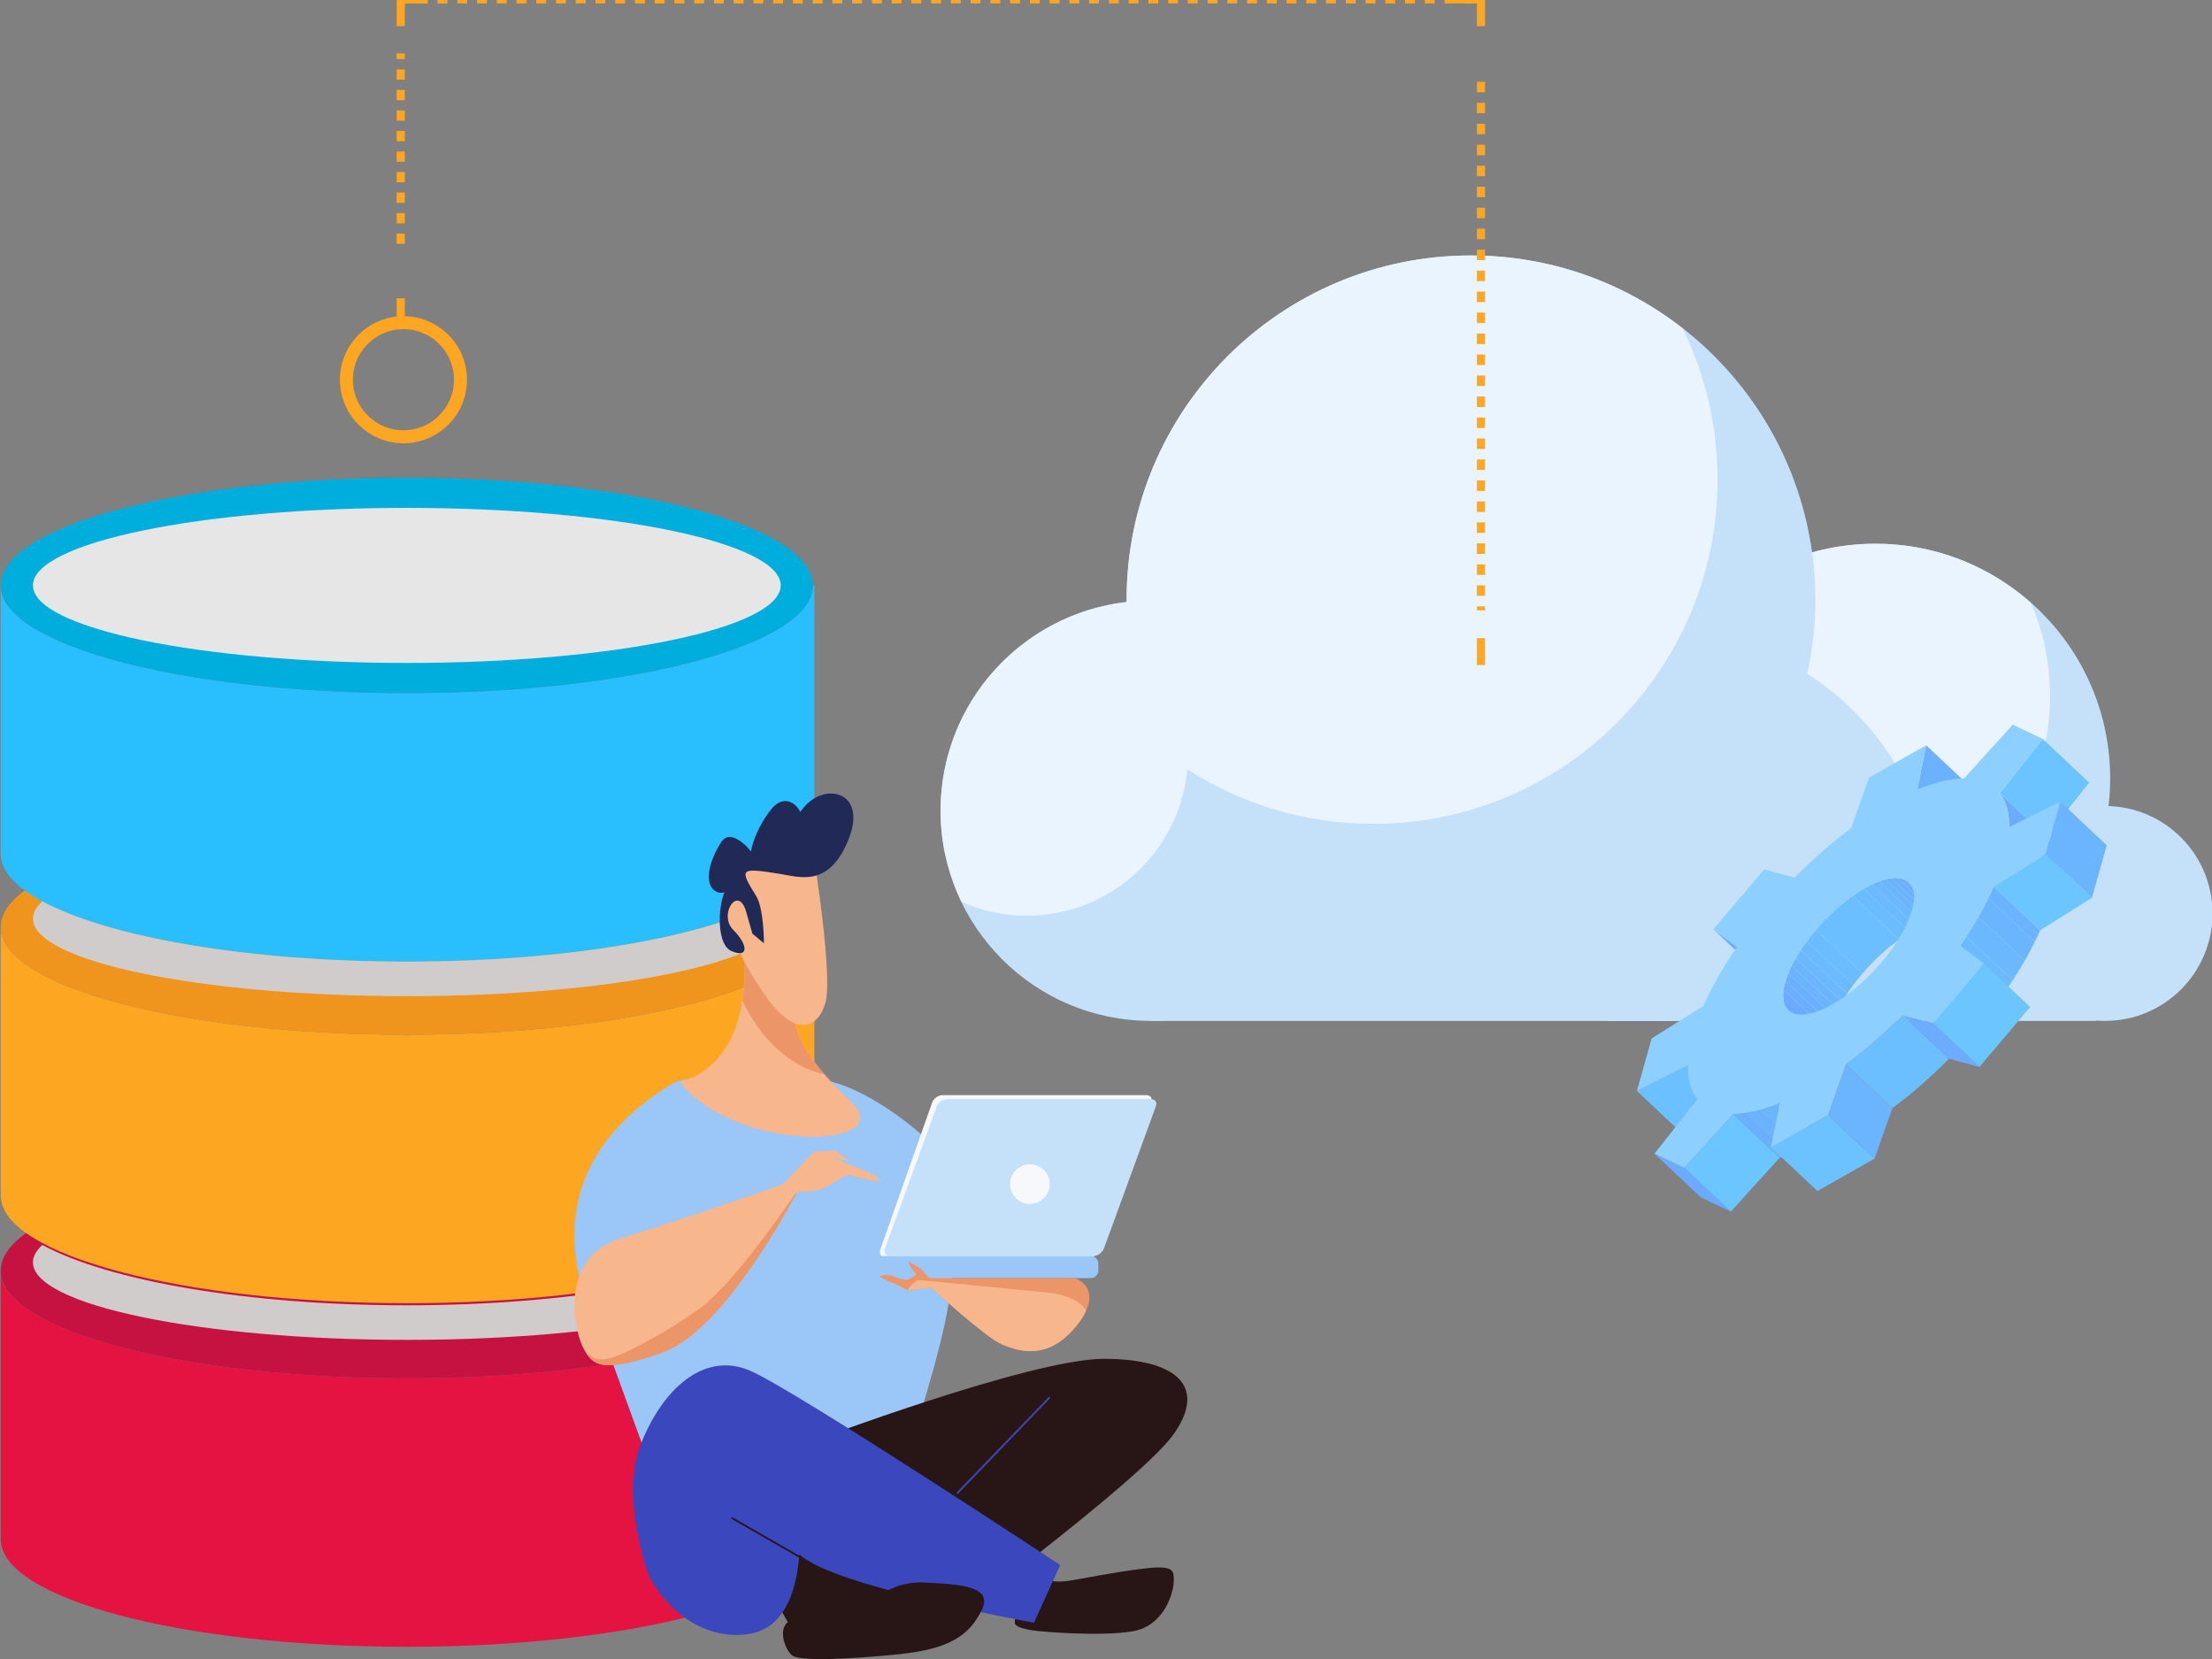 <svg width="1360" height="1020" fill="none" xmlns="http://www.w3.org/2000/svg"><rect width="100%" height="100%" fill="#808080" stroke="none"/><g clip-path="url(#clip0)"><path fill-rule="evenodd" clip-rule="evenodd" d="M499.84 781.25h.85v163h-1c.09.7.15 1.4.15 2.04 0 36.62-111.82 66.22-249.7 66.22-137.9 0-249.72-29.6-249.72-66.22 0-.64.09-1.34.15-2.04H.42v-163c0 36.59 111.82 66.26 249.72 66.26 137.88 0 249.7-29.67 249.7-66.26z" fill="#E41342"/><path fill-rule="evenodd" clip-rule="evenodd" d="M250.15 715.06c137.88 0 249.7 29.58 249.7 66.19 0 36.59-111.82 66.26-249.7 66.26-137.9 0-249.72-29.68-249.72-66.26 0-36.61 111.82-66.19 249.72-66.19" fill="#C61241"/><path fill-rule="evenodd" clip-rule="evenodd" d="M474.29 765.46c3.69 3.45 5.72 7.02 5.72 10.66 0 26.32-102.92 47.67-229.86 47.67-126.97-.02-229.9-21.35-229.9-47.67 0-3.64 2.01-7.21 5.78-10.66 40.63 21.96 125.72 37.08 224.12 37.08 98.37 0 183.42-15.11 224.14-37.08z" fill="#D1CCCC"/><path fill-rule="evenodd" clip-rule="evenodd" d="M499.84 569.95h.85v163.01h-1c.09.7.15 1.4.15 2.04 0 36.59-111.82 66.23-249.7 66.23C112.24 801.23.42 771.58.42 735c0-.64.09-1.34.15-2.04H.42V569.95c0 36.56 111.82 66.24 249.72 66.24 137.88 0 249.7-29.68 249.7-66.24z" fill="#FDA621"/><path fill-rule="evenodd" clip-rule="evenodd" d="M250.15 503.75c137.88 0 249.7 29.64 249.7 66.2s-111.82 66.24-249.7 66.24C112.25 636.19.43 606.51.43 569.95c0-36.56 111.82-66.2 249.72-66.2" fill="#EF941D"/><path fill-rule="evenodd" clip-rule="evenodd" d="M499.84 359.92h.85v162.99h-1c.09.65.15 1.35.15 2.08 0 36.54-111.82 66.24-249.7 66.24-137.9 0-249.72-29.7-249.72-66.24 0-.73.09-1.39.15-2.08H.42V359.92c0 36.6 111.82 66.24 249.72 66.24 137.88 0 249.7-29.65 249.7-66.24z" fill="#29BFFF"/><path fill-rule="evenodd" clip-rule="evenodd" d="M250.15 293.71c137.88 0 249.7 29.65 249.7 66.21 0 36.6-111.82 66.24-249.7 66.24-137.9 0-249.72-29.65-249.72-66.24 0-36.57 111.82-66.21 249.72-66.21" fill="#00AEDD"/><path fill-rule="evenodd" clip-rule="evenodd" d="M474.29 554.19c3.69 3.37 5.72 6.96 5.72 10.59 0 26.33-102.92 47.68-229.86 47.68-126.97 0-229.9-21.35-229.9-47.68 0-3.63 2.01-7.22 5.78-10.59 40.63 21.92 125.72 37.04 224.12 37.04 98.37.01 183.42-15.11 224.14-37.04z" fill="#D1CCCC"/><path fill-rule="evenodd" clip-rule="evenodd" d="M250.15 312.26c126.94 0 229.86 21.37 229.86 47.66 0 26.34-102.92 47.68-229.86 47.68-126.97 0-229.9-21.34-229.9-47.68-.01-26.29 102.93-47.66 229.9-47.66z" fill="#E6E6E6"/><path d="M1288.57 627.69c10.57-21.9 16.71-46.4 16.71-72.37 0-92.05-74.62-166.73-166.71-166.73-92.1 0-166.769 74.66-166.769 166.73 0 25.97 6.1 50.47 16.73 72.37h300.039z" fill="#C5E1F9"/><path d="M1360.32 561.61c0 36.48-29.58 66.06-66.08 66.06-36.48 0-66.1-29.58-66.1-66.06 0-36.48 29.61-66.06 66.1-66.06 36.49 0 66.08 29.58 66.08 66.06zm-523.59-63.13c0 71.35-57.84 129.19-129.22 129.19-71.36 0-129.22-57.84-129.22-129.19 0-71.38 57.84-129.22 129.22-129.22s129.22 57.84 129.22 129.22z" fill="#C5E1F9"/><path d="M1297.39 478.59c0 79.7-64.59 144.35-144.29 144.35-79.76 0-144.35-64.65-144.35-144.35 0-79.64 64.59-144.29 144.35-144.29 79.7 0 144.29 64.63 144.29 144.29z" fill="#C5E1F9"/><path d="M1153.1 334.3c-79.76 0-144.35 64.63-144.35 144.29 0 20.32 4.23 39.61 11.79 57.13 25.47 22.55 58.88 36.39 95.6 36.39 79.7 0 144.29-64.63 144.29-144.33 0-20.3-4.24-39.61-11.79-57.11-25.49-22.56-58.85-36.37-95.54-36.37z" fill="#EAF4FE"/><path d="M1172.18 627.69c10.59-21.9 16.71-46.4 16.71-72.37 0-92.05-74.64-166.73-166.71-166.73-92.119 0-225.229 74.66-225.229 166.73 0 25.97-100.05 50.47-89.44 72.37h464.669z" fill="#C5E1F9"/><path d="M1116.11 368.759c0 116.93-94.75 211.72-211.68 211.72-116.95 0-211.74-94.79-211.74-211.72 0-116.88 94.79-211.68 211.74-211.68 116.92-.01 211.68 94.8 211.68 211.68z" fill="#C5E1F9"/><path d="M844.33 506.53c116.93 0 211.66-94.81 211.66-211.72 0-33.36-7.74-64.9-21.49-92.97-35.88-28.03-81.03-44.78-130.11-44.78-116.95 0-211.74 94.81-211.74 211.68 0 .5.06.95.06 1.43-64.4 7.35-114.43 61.93-114.43 128.3 0 20.1 4.73 39.05 12.91 56.03 12.27 5.4 25.79 8.49 40.05 8.49 51.71 0 94.11-39.57 98.74-90.02 33 21.21 72.2 33.56 114.35 33.56z" fill="#EAF4FE"/><path d="M283.13 233.47c0 19.37-15.7 35.07-35.07 35.07s-35.07-15.7-35.07-35.07 15.7-35.07 35.07-35.07 35.07 15.7 35.07 35.07z" stroke="#FDA621" stroke-width="8" stroke-miterlimit="10"/><path d="M246.381 199.88v-16.49" stroke="#FDA621" stroke-width="5" stroke-miterlimit="10"/><path d="M246.381 149.94V32.83" stroke="#FDA621" stroke-width="5" stroke-miterlimit="10" stroke-dasharray="6.31 6.31"/><path d="M246.381 16.08V-.41h16.51" stroke="#FDA621" stroke-width="5" stroke-miterlimit="10"/><path d="M244.73-.41h665.811" stroke="#FDA621" stroke-width="5" stroke-miterlimit="10" stroke-dasharray="6.07 6.07"/><path d="M894.041-.41h16.5v16.49" stroke="#FDA621" stroke-width="5" stroke-miterlimit="10"/><path d="M910.541 50.29v324.97" stroke="#FDA621" stroke-width="5" stroke-miterlimit="10" stroke-dasharray="6.45 6.45"/><path d="M910.541 392.37v16.5" stroke="#FDA621" stroke-width="5" stroke-miterlimit="10"/><path d="M1053.43 571.369l28.56 26.86 14.48 10.83-28.56-26.86-14.48-10.83z" fill="#6BAAFF"/><path d="M1178.8 485.38l28.57 26.87 5.45-27.16-28.58-26.88-5.44 27.17z" fill="#6BB1FF"/><path d="M1006.39 670.75l28.57 26.87 31.44-15.72-28.56-26.88-31.45 15.73z" fill="#6BC0FF"/><path d="M1099.54 621.09l28.56 26.87c-2.81-2.63-3.72-7.03-2.94-12.52l-28.58-26.87c-.77 5.49.15 9.87 2.96 12.52z" fill="#6BAAFF"/><path d="M1096.59 608.56l28.58 26.87c.23-1.68.63-3.45 1.19-5.33l-28.57-26.88c-.57 1.89-.96 3.65-1.2 5.34z" fill="#6BADFF"/><path d="M1097.78 603.23l28.57 26.88c.46-1.54 1.02-3.14 1.68-4.79l-28.56-26.87c-.67 1.64-1.22 3.24-1.69 4.78z" fill="#6BAFFF"/><path d="M1099.47 598.45l28.56 26.87c.6-1.5 1.3-3.04 2.07-4.62l-28.56-26.88c-.77 1.57-1.46 3.12-2.07 4.63z" fill="#6BB2FF"/><path d="M1101.55 593.81l28.56 26.88a81.499 81.499 0 012.49-4.67l-28.57-26.89c-.9 1.61-1.74 3.15-2.48 4.68z" fill="#6BB5FF"/><path d="M1104.04 589.14l28.57 26.89c.92-1.63 1.93-3.27 3.03-4.95l-28.56-26.851a79.494 79.494 0 00-3.04 4.911" fill="#6BB8FF"/><path d="M1107.07 584.219l28.56 26.851c1.18-1.81 2.45-3.631 3.82-5.471l-28.57-26.87c-1.36 1.82-2.63 3.67-3.81 5.49z" fill="#6BB9FF"/><path d="M1110.88 578.74l28.57 26.87c1.63-2.19 3.37-4.41 5.25-6.62.12-.15.24-.29.36-.43l-28.56-26.89-.37.43c-1.87 2.22-3.62 4.43-5.25 6.64z" fill="#6BBCFF"/><path d="M1116.5 571.67l28.56 26.89c7.13-8.34 15-15.5 22.64-20.89l-28.56-26.86c-7.64 5.39-15.51 12.53-22.64 20.86z" fill="#6BBFFF"/><path d="M1139.15 550.81l28.56 26.86c2.27-1.59 4.5-3.03 6.7-4.31l-28.57-26.87a77.991 77.991 0 00-6.69 4.32" fill="#6BBCFF"/><path d="M1145.84 546.48l28.57 26.87c.26-.16.53-.3.79-.45 1.47-.83 2.89-1.58 4.31-2.26l-28.56-26.88c-1.41.68-2.85 1.42-4.32 2.26-.26.15-.52.31-.79.46z" fill="#6BB9FF"/><path d="M1150.95 543.77l28.56 26.88c1.5-.7 2.95-1.34 4.36-1.87l-28.55-26.87c-1.42.52-2.89 1.15-4.37 1.86z" fill="#6BB8FF"/><path d="M1155.32 541.91l28.55 26.87c1.36-.5 2.68-.92 3.95-1.25l-28.56-26.88c-1.26.33-2.58.75-3.94 1.26z" fill="#6BB5FF"/><path d="M1159.26 540.65l28.56 26.88c1.29-.33 2.52-.58 3.71-.73l-28.56-26.88c-1.19.15-2.42.39-3.71.73z" fill="#6BB2FF"/><path d="M1162.97 539.92l28.56 26.88c1.27-.15 2.47-.19 3.62-.13l-28.57-26.88c-1.14-.07-2.35-.03-3.61.13z" fill="#6BAFFF"/><path d="M1166.59 539.8l28.57 26.88c1.35.07 2.6.32 3.75.74l-28.57-26.88c-1.14-.41-2.4-.67-3.75-.74z" fill="#6BADFF"/><path d="M1170.33 540.53l28.57 26.88c.31.1.58.22.86.36.9.44 1.68.96 2.35 1.59l-28.56-26.87a8.92 8.92 0 00-2.35-1.6c-.28-.12-.57-.25-.87-.36z" fill="#6BAAFF"/><path d="M1229.49 487.73l28.56 26.87 26.41-33.43-28.57-26.87-26.4 33.43z" fill="#6BC3FF"/><path d="M1035.58 718.04l28.57 26.88 30.03-33.12-28.56-26.88-30.04 33.12z" fill="#6BC5FF"/><path d="M1017.2 709.3l28.56 26.88 18.39 8.74-28.57-26.88-18.38-8.74zM1235.23 508.59l28.56 26.889c.2-8.61-1.67-15.72-5.74-20.88l-28.55-26.87c4.06 5.14 5.93 12.261 5.73 20.861z" fill="#6BAAFF"/><path d="M1065.62 684.92l28.56 26.87c2.01 0 4.08-.14 6.23-.4l-28.57-26.88c-2.14.27-4.22.41-6.22.41z" fill="#6BAFFF"/><path d="M1071.84 684.52l28.57 26.88c2.88-.37 5.91-.95 9.05-1.76l-28.56-26.87c-3.15.81-6.17 1.4-9.06 1.75z" fill="#6BB2FF"/><path d="M1080.89 682.759l28.56 26.87c3.14-.82 6.39-1.86 9.74-3.1l-28.57-26.88c-3.34 1.25-6.58 2.3-9.73 3.11z" fill="#6BB5FF"/><path d="M1090.62 679.659l28.57 26.88c1.22-.45 2.44-.94 3.66-1.44l-28.55-26.86c-1.24.48-2.47.96-3.68 1.42" fill="#6BB8FF"/><path d="M1225.75 545.139l28.56 26.88 31.85-20.03-28.56-26.87-31.85 20.02z" fill="#6BC5FF"/><path d="M1257.6 525.12l28.56 26.87 9.12-32.29-28.56-26.87-9.12 32.29z" fill="#6BB4FF"/><path d="M1205.19 581.4l28.57 26.88c1.27-1.86 2.51-3.72 3.72-5.56l-28.57-26.87a288.387 288.387 0 01-3.72 5.55" fill="#6BB9FF"/><path d="M1208.91 575.85l28.57 26.87c2.67-4.09 5.14-8.15 7.44-12.13l-28.57-26.87c-2.28 3.99-4.77 8.04-7.44 12.13z" fill="#6BB8FF"/><path d="M1216.34 563.72l28.57 26.87c2.22-3.87 4.24-7.68 6.08-11.41l-28.56-26.87c-1.83 3.74-3.87 7.55-6.09 11.41z" fill="#6BB5FF"/><path d="M1222.43 552.31l28.56 26.87c1.19-2.43 2.3-4.81 3.32-7.17l-28.56-26.87a172.255 172.255 0 01-3.32 7.17z" fill="#6BB2FF"/><path d="M1134.92 654.47l28.56 26.87c11.67-8.64 23.46-18.89 34.82-30.41l-28.56-26.87c-11.35 11.51-23.15 21.76-34.82 30.41z" fill="#6BBFFF"/><path d="M1088.84 705.389l28.56 26.87 35.1-19.86-28.57-26.87-35.09 19.86z" fill="#6BC2FF"/><path d="M1123.93 685.53l28.57 26.87 10.98-31.06-28.56-26.87-10.99 31.06z" fill="#6BB5FF"/><path d="M1188.41 629.109l28.56 26.89 31.24-36.88-28.57-26.88-31.23 36.87z" fill="#6BC6FF"/><path d="M1169.74 624.06l28.56 26.87 18.67 5.07-28.56-26.89-18.67-5.05z" fill="#6BACFF"/><path d="M1015.47 638.5l31.87-20.05c5-11.41 11.91-23.68 20.58-36.25l-14.49-10.83 31.25-36.88 18.65 5.07c11.38-11.53 23.18-21.78 34.8-30.42l11.03-31.06 35.09-19.87-5.45 27.17c10.54-4.31 20.3-6.7 28.68-6.71l30-33.11 18.41 8.73-26.4 33.43c4.07 5.14 5.94 12.26 5.74 20.86l31.49-15.76-9.12 32.29-31.84 20.02c-5 11.42-11.9 23.66-20.57 36.26l14.45 10.84-31.23 36.87-18.67-5.05c-11.35 11.52-23.15 21.76-34.82 30.41l-10.98 31.06-35.09 19.86 5.45-27.15c-10.57 4.32-20.3 6.68-28.67 6.69l-30.04 33.12-18.38-8.74 26.4-33.44c-4.06-5.14-5.97-12.25-5.76-20.84l-31.44 15.72 9.06-32.24zm86.42-15.83c5.64 2.69 14.62.55 24.58-5.11 9.96-5.63 20.91-14.78 30.48-26.07 19.11-22.56 25.52-45.23 14.24-50.59-5.64-2.66-14.62-.52-24.58 5.13-9.96 5.64-20.92 14.78-30.5 26.08-19.11 22.57-25.48 45.2-14.22 50.56" fill="#8DCFFF"/><path d="M584.28 791.42c-.82 22.15-17.59 76.2-27.76 107.16H398.69l-28.23-77.63s-59.75-93.03 43.12-154.75c14.77-8.86 91.55-2.36 91.55-2.36s56.88 3.81 132.31 116.95c2.36 3.54-51.98-21.27-53.16 10.63z" fill="#9AC7F7"/><path d="M541.291 768.059c-.95 2.7.4 5.06 3 5.06h125.22c2.61 0 5.5-2.36 6.44-5.06l31.82-90.16c.95-2.7-.4-4.58-3.01-4.58h-125.21c-2.61 0-5.5 1.88-6.45 4.58l-31.81 90.16z" fill="#F7F8FC"/><path d="M489.77 611.86c-1.18 5.91-11.4 23.79 33.08 64.97 31.9 29.53-69.7 33.08-105.14-11.81 0 0 54.34-7.09 36.62-106.32-13.3-74.47 35.44 53.16 35.44 53.16z" fill="#F7B68B"/><path d="M513 712.269l21.26 8.66s8.2 3.81 6.3 4.92c-2.36 1.38-18.9-3.74-18.9-3.74s-4.73 1.97-11.81 6.69c-7.09 4.73-19.69 3.94-19.69 3.94s-43.32 84.27-81.91 98.44c-38.59 14.18-44.1 7.88-49.62-2.36-5.51-10.24-15.75-55.92 23.63-67.73 39.38-11.81 99.23-33.08 99.23-33.08l18.9-19.89 13.39-.59s5.52 3.94 8.66 6.3" fill="#F7B68B"/><path d="M544.15 767.36c-.95 2.61.39 4.89 3 4.89h125.22c2.61 0 5.5-2.28 6.45-4.89l31.82-87.12c.95-2.61-.4-4.43-3.01-4.43H582.41c-2.61 0-5.5 1.82-6.45 4.43l-31.81 87.12z" fill="#C5E1F9"/><path d="M498.74 781.11c0 2.61 2.12 4.72 4.72 4.72H670.6c2.61 0 4.72-2.12 4.72-4.72v-4.13a4.73 4.73 0 00-4.72-4.73H503.46c-2.61 0-4.72 2.12-4.72 4.73v4.13z" fill="#9AC7F7"/><path d="M571.281 785.839h89.78s18.9 6.33 1.18 28.78c-17.72 22.44-36.03 16.16-46.07 12.03-10.04-4.13-43.71-35.04-43.71-35.04l-14.17 1.68-17.72-8.32s4.14-2.39 9.45-.02c5.32 2.36 8.27 1.76 8.27 1.76l5.31-2.96-3.54-4.14-1.77-4.14 8.27 4.89 4.72 5.48zm-114.87-170.67c2.27-14.34 2.15-32.78-2.08-56.47-13.3-74.46 35.44 53.16 35.44 53.16-1.01 5.06-8.66 18.93 17.18 48.72-20.98-4.52-39.1-21.47-50.54-45.41z" fill="#EC9568"/><path d="M500.4 526.799s11.81 73.24 7.09 89.78c-4.73 16.54-18.83 20.4-35.44-2.36-31.9-43.71-30.72-77.97-21.26-83.87 9.45-5.91 35.44-28.36 49.61-3.55z" fill="#F7B68B"/><path d="M480.321 537.43c11.48 1.84 29.53 8.27 41.35-21.26 11.81-29.53-14.17-35.44-27.17-20.08-12.99 15.36-11.81 22.44-3.54 15.36 8.27-7.09-4.73-28.35-16.54-14.18-11.81 14.18-16.54 35.44-10.63 34.26 5.91-1.18-12.99-24.81-20.08-14.18-7.09 10.63-11.81 25.99-3.54 30.72s17.72-11.81 9.45-5.91c-8.27 5.91-10.63 37.8 0 42.53 10.63 4.73 10.63-3.54 1.18-12.99-9.45-9.45 3.54-28.94 8.27-10.04.4 1.62 3.54 12.4 3.54 12.4l7.09 5.91s0-21.26-4.73-28.94c-10.66-17.32-10.34-17.72 15.35-13.6z" fill="#212957"/><path d="M564.62 786.97s63.91 6.15 79.97 7.78c10.62 1.08 20.43 5.54 23.17 11.18-1.2 2.59-2.97 5.47-5.51 8.69-17.72 22.44-36.03 16.16-46.07 12.03-10.04-4.13-43.71-35.04-43.71-35.04l-14.18 1.7c-.67-1.22 5.13-6.13 6.33-6.34z" fill="#F7B68B"/><path d="M360.09 831.37c4.18 2.92 5.54 5.18 12.33 4.28 10.41-1.39 42.97-19.98 58.41-31.69 24.45-18.56 57.93-71.02 59.23-71-2.33 4.49-44.29 84.46-81.8 98.24-35.27 12.94-42.91 8.79-48.17.17z" fill="#EC9568"/><path d="M621.04 727.999c0 6.73 5.45 12.18 12.18 12.18 6.73 0 12.18-5.45 12.18-12.18 0-6.73-5.45-12.18-12.18-12.18-6.73.01-12.18 5.46-12.18 12.18z" fill="#F7F8FC"/><path d="M646.46 971.899s3.22 1.07 10.75 0c7.52-1.07 27.94-5.37 46.2-7.52 18.26-2.15 18.27 1.07 18.27 7.52 0 6.45-5.37 27.94-25.79 31.161-20.41 3.22-54.8 0-54.8 0s-17.19-1.07-17.19-5.371c0-4.3 4.29-32.24 22.56-25.79zm-149.35-84.88s136.46-51.57 181.59-51.57c45.13 0 63.39 17.19 42.98 46.2-20.41 29.01-150.43 124.641-150.43 124.641h-80.59c0-.01-51.57-61.251 6.45-119.271z" fill="#281616"/><path d="M399.33 969.749s-18.27-48.35-5.37-81.66c12.89-33.31 38.68-58.02 67.69-45.13 29.01 12.89 190.18 119.27 190.18 119.27l-16.12 35.46s-124.61-22.53-143.98-41.9c-1.07-1.07 0 41.9-29.01 48.351-19.9 4.42-46.2-4.301-63.39-34.391z" fill="#3B47BC"/><path d="M493.89 995.54s27.94-3.22 33.31-5.37c6.39-2.56 18.27-18.27 40.83-17.19 22.56 1.07 42.98 2.15 35.46 17.19-7.52 15.04-19.34 23.64-50.5 26.86-31.16 3.22-60.17 4.3-65.54 1.07-5.38-3.22-12.9-24.71 6.44-22.56z" fill="#281616"/><path d="M645.39 859.079l-56.95 59.1" stroke="#3B47BC" stroke-width="1.104" stroke-miterlimit="10"/><path d="M449.83 933.22l50.5 29.01" stroke="#281616" stroke-width="1.104" stroke-miterlimit="10"/></g><defs><clipPath id="clip0"><path fill="#fff" d="M0 0h1360v1020H0z"/></clipPath></defs></svg>